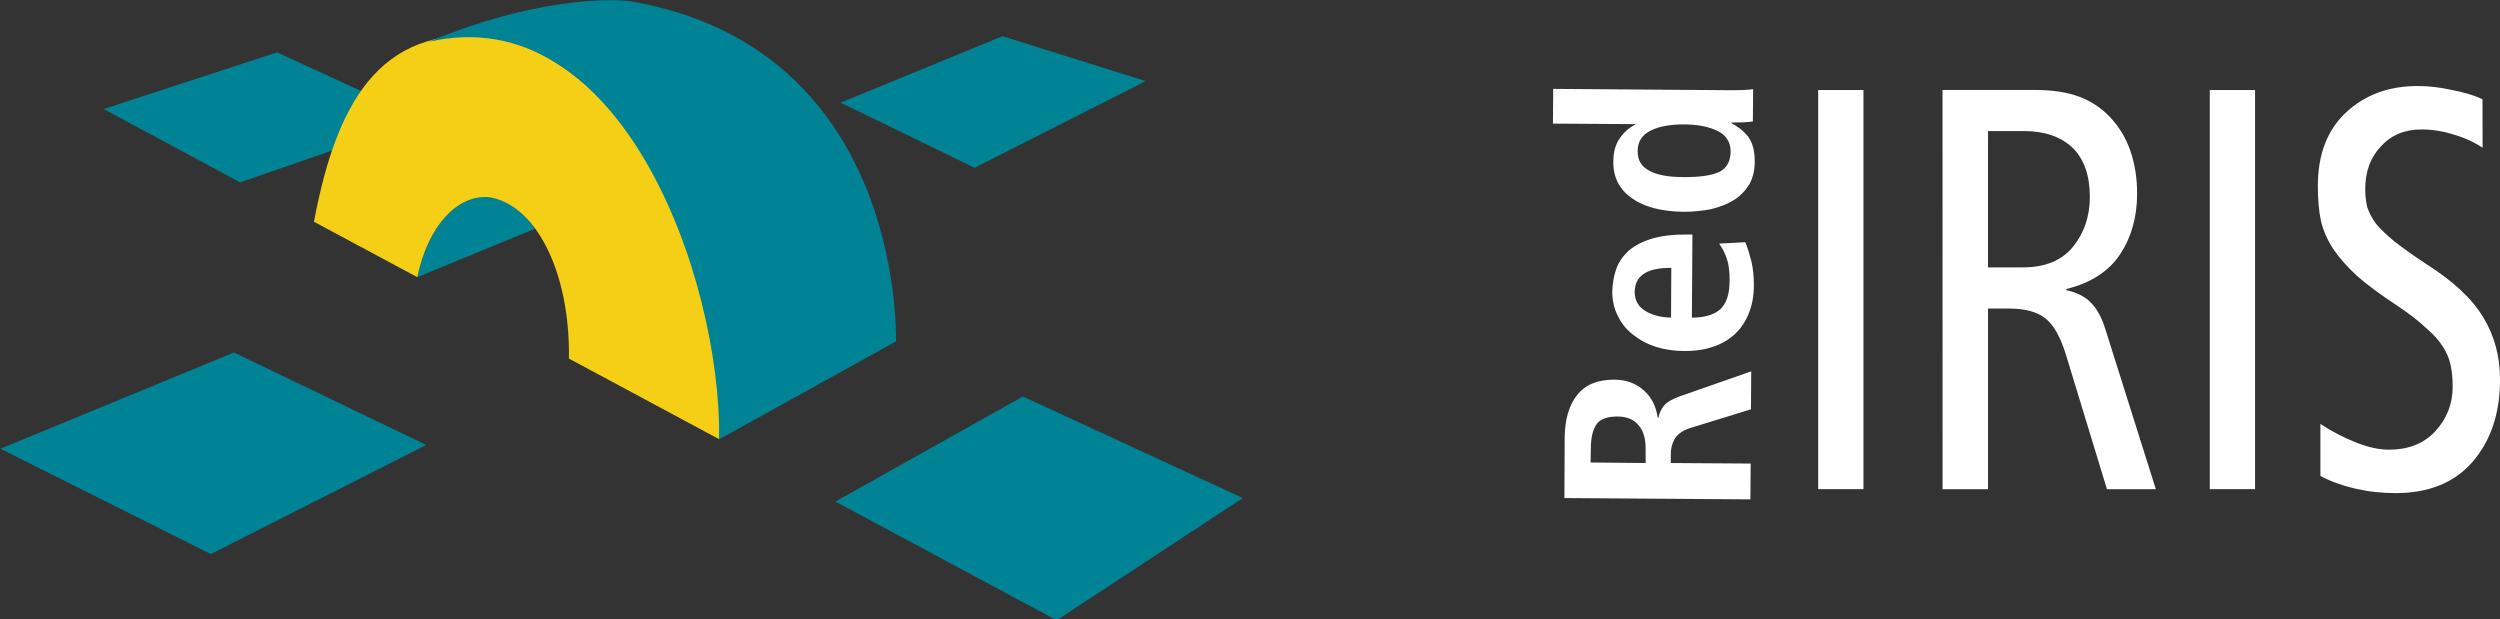 <?xml version="1.0" encoding="UTF-8" standalone="no"?>
<!-- Created with Inkscape (http://www.inkscape.org/) -->

<svg
   width="320.002"
   height="79.269"
   viewBox="0 0 84.667 20.973"
   version="1.1"
   id="svg1189"
   xmlns="http://www.w3.org/2000/svg"
   xmlns:svg="http://www.w3.org/2000/svg">
  <rect x="0" y="0" width="84.667" height="20.973" fill="#333333" stroke="none"/>
  <defs
     id="defs1186" />
  <g
     id="layer1"
     transform="translate(-41.187,-132.747)">
    <path
       id="path1152"
       d="m 102.763,149.313 h 1.534 v -13.517 h -1.534 z"
       style="font-weight:normal;font-size:72px;font-family:Frutiger57-Condensed;fill:#FFF;stroke-width:0.145" />
    <path
       id="path1154"
       d="m 116.025,149.313 h 1.534 v -13.517 h -1.534 z"
       style="font-weight:normal;font-size:72px;font-family:Frutiger57-Condensed;fill:#FFF;stroke-width:0.145" />
    <path
       id="path1156"
       d="m 125.261,136.106 c -0.279,-0.129 -0.622,-0.232 -1.028,-0.31 -0.395,-0.09 -0.784,-0.136 -1.168,-0.136 -0.976,0 -1.783,0.297 -2.422,0.891 -0.639,0.594 -0.958,1.427 -0.958,2.498 0,0.452 0.035,0.846 0.105,1.181 0.081,0.336 0.221,0.652 0.418,0.949 0.198,0.297 0.465,0.6 0.802,0.91 0.337,0.297 0.79,0.633 1.359,1.007 0.407,0.271 0.732,0.523 0.976,0.755 0.256,0.219 0.447,0.432 0.575,0.639 0.128,0.194 0.215,0.4 0.261,0.62 0.046,0.207 0.07,0.452 0.07,0.736 0,0.581 -0.198,1.084 -0.593,1.51 -0.383,0.413 -0.906,0.62 -1.568,0.62 -0.337,0 -0.715,-0.084 -1.133,-0.252 -0.418,-0.168 -0.813,-0.374 -1.185,-0.62 v 1.762 c 0.337,0.181 0.726,0.323 1.168,0.426 0.441,0.103 0.9,0.155 1.377,0.155 1.127,0 1.998,-0.355 2.614,-1.065 0.616,-0.723 0.924,-1.646 0.924,-2.769 0,-0.8 -0.192,-1.51 -0.575,-2.13 -0.372,-0.62 -1.017,-1.22 -1.934,-1.801 -0.43,-0.284 -0.784,-0.536 -1.063,-0.755 -0.267,-0.219 -0.476,-0.42 -0.627,-0.6 -0.139,-0.194 -0.238,-0.381 -0.296,-0.562 -0.046,-0.181 -0.07,-0.387 -0.07,-0.62 0,-0.581 0.174,-1.059 0.523,-1.433 0.349,-0.387 0.807,-0.581 1.377,-0.581 0.372,0 0.738,0.058 1.098,0.174 0.36,0.103 0.685,0.252 0.976,0.445 z"
       style="font-weight:normal;font-size:72px;font-family:Frutiger57-Condensed;fill:#FFF;stroke-width:0.145" />
    <path
       id="path1158"
       d="m 93.78,136.933 2.788,0.018 v 0.018 c -0.208,0.1 -0.38,0.253 -0.525,0.462 -0.145,0.199 -0.217,0.471 -0.217,0.787 -0.009,0.525 0.199,0.941 0.625,1.24 0.416,0.299 1.005,0.453 1.765,0.462 0.326,0 0.634,-0.036 0.923,-0.09 0.29,-0.072 0.552,-0.172 0.769,-0.308 0.217,-0.136 0.389,-0.317 0.525,-0.534 0.118,-0.217 0.181,-0.48 0.181,-0.769 0,-0.344 -0.063,-0.615 -0.208,-0.824 -0.154,-0.199 -0.344,-0.353 -0.579,-0.471 v -0.027 c 0.308,0 0.543,-0.009 0.724,-0.036 l 0.009,-1.095 c -0.154,0.027 -0.416,0.036 -0.797,0.036 l -5.974,-0.045 z m 4.399,1.81 c -0.498,0 -0.878,-0.072 -1.14,-0.217 -0.262,-0.136 -0.398,-0.362 -0.389,-0.67 0,-0.308 0.145,-0.534 0.425,-0.679 0.281,-0.145 0.661,-0.217 1.14,-0.217 0.48,0 0.86,0.082 1.149,0.226 0.29,0.145 0.434,0.38 0.434,0.706 -0.009,0.335 -0.136,0.552 -0.389,0.679 -0.253,0.118 -0.67,0.181 -1.231,0.172 z"
       style="font-weight:bold;font-size:72px;font-family:Frutiger67-Condensed;fill:#FFF;stroke-width:0.145" />
    <path
       id="path1160"
       d="m 99.409,140.997 c 0.109,0.154 0.199,0.326 0.262,0.516 0.063,0.19 0.1,0.444 0.091,0.76 0,0.444 -0.109,0.76 -0.326,0.959 -0.217,0.181 -0.534,0.272 -0.95,0.272 l 0.018,-2.815 h -0.217 c -0.453,0 -0.842,0.045 -1.168,0.145 -0.326,0.1 -0.579,0.235 -0.778,0.407 -0.19,0.181 -0.335,0.38 -0.416,0.615 -0.081,0.226 -0.127,0.489 -0.136,0.76 0,0.308 0.063,0.579 0.19,0.833 0.118,0.244 0.29,0.462 0.516,0.634 0.226,0.181 0.48,0.317 0.787,0.416 0.29,0.09 0.615,0.136 0.959,0.136 0.326,0 0.625,-0.036 0.905,-0.127 0.281,-0.082 0.525,-0.217 0.742,-0.398 0.217,-0.19 0.389,-0.425 0.507,-0.706 0.127,-0.29 0.19,-0.625 0.19,-0.996 0,-0.308 -0.027,-0.57 -0.082,-0.806 -0.063,-0.244 -0.127,-0.462 -0.208,-0.652 z m -1.629,2.507 c -0.344,-0.009 -0.634,-0.082 -0.869,-0.226 -0.244,-0.145 -0.362,-0.362 -0.362,-0.652 0.009,-0.543 0.416,-0.815 1.24,-0.806 z"
       style="font-weight:bold;font-size:72px;font-family:Frutiger67-Condensed;fill:#FFF;stroke-width:0.145" />
    <path
       id="path1162"
       d="m 100.468,149.659 0.009,-1.213 -2.706,-0.018 v -0.272 c 0,-0.235 0.054,-0.425 0.154,-0.579 0.1,-0.145 0.272,-0.262 0.507,-0.335 l 2.055,-0.634 0.009,-1.285 -2.408,0.842 c -0.262,0.09 -0.444,0.199 -0.543,0.317 -0.1,0.118 -0.163,0.253 -0.19,0.407 h -0.027 c -0.054,-0.38 -0.208,-0.688 -0.471,-0.923 -0.262,-0.235 -0.597,-0.362 -1.005,-0.362 -0.561,0 -0.978,0.172 -1.249,0.516 -0.281,0.353 -0.416,0.824 -0.425,1.439 l -0.009,2.055 z m -3.548,-1.231 -1.865,-0.018 0.009,-0.489 c 0,-0.362 0.072,-0.634 0.199,-0.815 0.127,-0.172 0.362,-0.253 0.706,-0.253 0.317,0 0.552,0.1 0.715,0.299 0.163,0.19 0.235,0.453 0.235,0.778 z"
       style="font-weight:bold;font-size:72px;font-family:Frutiger67-Condensed;fill:#FFF;stroke-width:0.145" />
    <path
       id="path1164"
       d="m 106.976,149.315 h 1.539 v -6.119 h 0.697 c 0.57,0 0.987,0.118 1.258,0.344 0.272,0.217 0.498,0.625 0.679,1.204 l 1.394,4.571 h 1.656 l -1.711,-5.422 c -0.127,-0.407 -0.29,-0.697 -0.489,-0.896 -0.199,-0.208 -0.48,-0.344 -0.833,-0.425 v -0.036 c 0.833,-0.208 1.439,-0.597 1.828,-1.186 0.38,-0.579 0.57,-1.258 0.57,-2.046 0,-0.516 -0.072,-0.996 -0.226,-1.439 -0.145,-0.434 -0.38,-0.815 -0.679,-1.14 -0.29,-0.308 -0.634,-0.543 -1.041,-0.697 -0.398,-0.154 -0.905,-0.235 -1.521,-0.235 h -3.123 z m 1.539,-12.129 h 1.222 c 0.697,0 1.24,0.19 1.638,0.561 0.389,0.38 0.588,0.932 0.588,1.665 0,0.661 -0.19,1.222 -0.57,1.693 -0.38,0.462 -0.941,0.697 -1.693,0.697 h -1.186 z"
       style="font-weight:normal;font-size:72px;font-family:Frutiger57-Condensed;fill:#FFF;stroke-width:0.145" />
    <g
       id="g1182"
       transform="matrix(0.145,0,0,0.145,29.982,125.682)">
      <path
         style="font-size:12px;fill:#008495;fill-opacity:1"
         d="m 191.158,94.734 c -7.205,-0.327 -13.916,6.775 -16.446,18.734 l 27.486,-11.311 c -3.157,-4.536 -6.724,-6.913 -11.041,-7.423 z"
         id="path1168" />
      <path
         style="font-size:12px;fill:#008495"
         d="M 175.975,76.58 133.34,91.317 101.49,74.192 141.992,60.955 Z"
         id="path1170" />
      <path
         style="font-size:12px;fill:#f4cf16"
         d="m 194.435,57.427 c -27.129,-3.619 -38.192,13.082 -43.83,43.089 6.522,3.511 20.603,11.056 24.126,12.937 2.529,-11.959 9.208,-19.036 16.413,-18.71 10.87,1.286 19.328,16.951 19.007,37.726 0.49,0.269 34.373,18.451 35.115,18.849 2.501,-42.513 -19.03,-83.896 -50.831,-93.892 z"
         id="path1172" />
      <path
         style="font-size:12px;fill:#008495"
         d="m 224.659,49.039 c -6.231,-0.79 -23.893,-0.309 -47.216,9.451 44.595,-10.251 68.223,54.46 67.816,92.836 0,0 37.95,-21.008 41.309,-22.882 0,-4.144 0.483,-68.575 -61.909,-79.405 z"
         id="path1174" />
      <path
         style="font-size:12px;fill:#008495"
         d="m 367.54,165.046 -43.466,28.56 -51.674,-27.736 43.786,-24.537 z"
         id="path1176" />
      <path
         style="font-size:12px;fill:#008495"
         d="M 344.852,67.666 304.908,87.907 273.621,72.696 311.419,57.178 Z"
         id="path1178" />
      <path
         style="font-size:12px;fill:#008495"
         d="M 176.83,152.647 126.525,178.13 77.369,153.533 131.914,131.056 Z"
         id="path1180" />
    </g>
  </g>
</svg>
